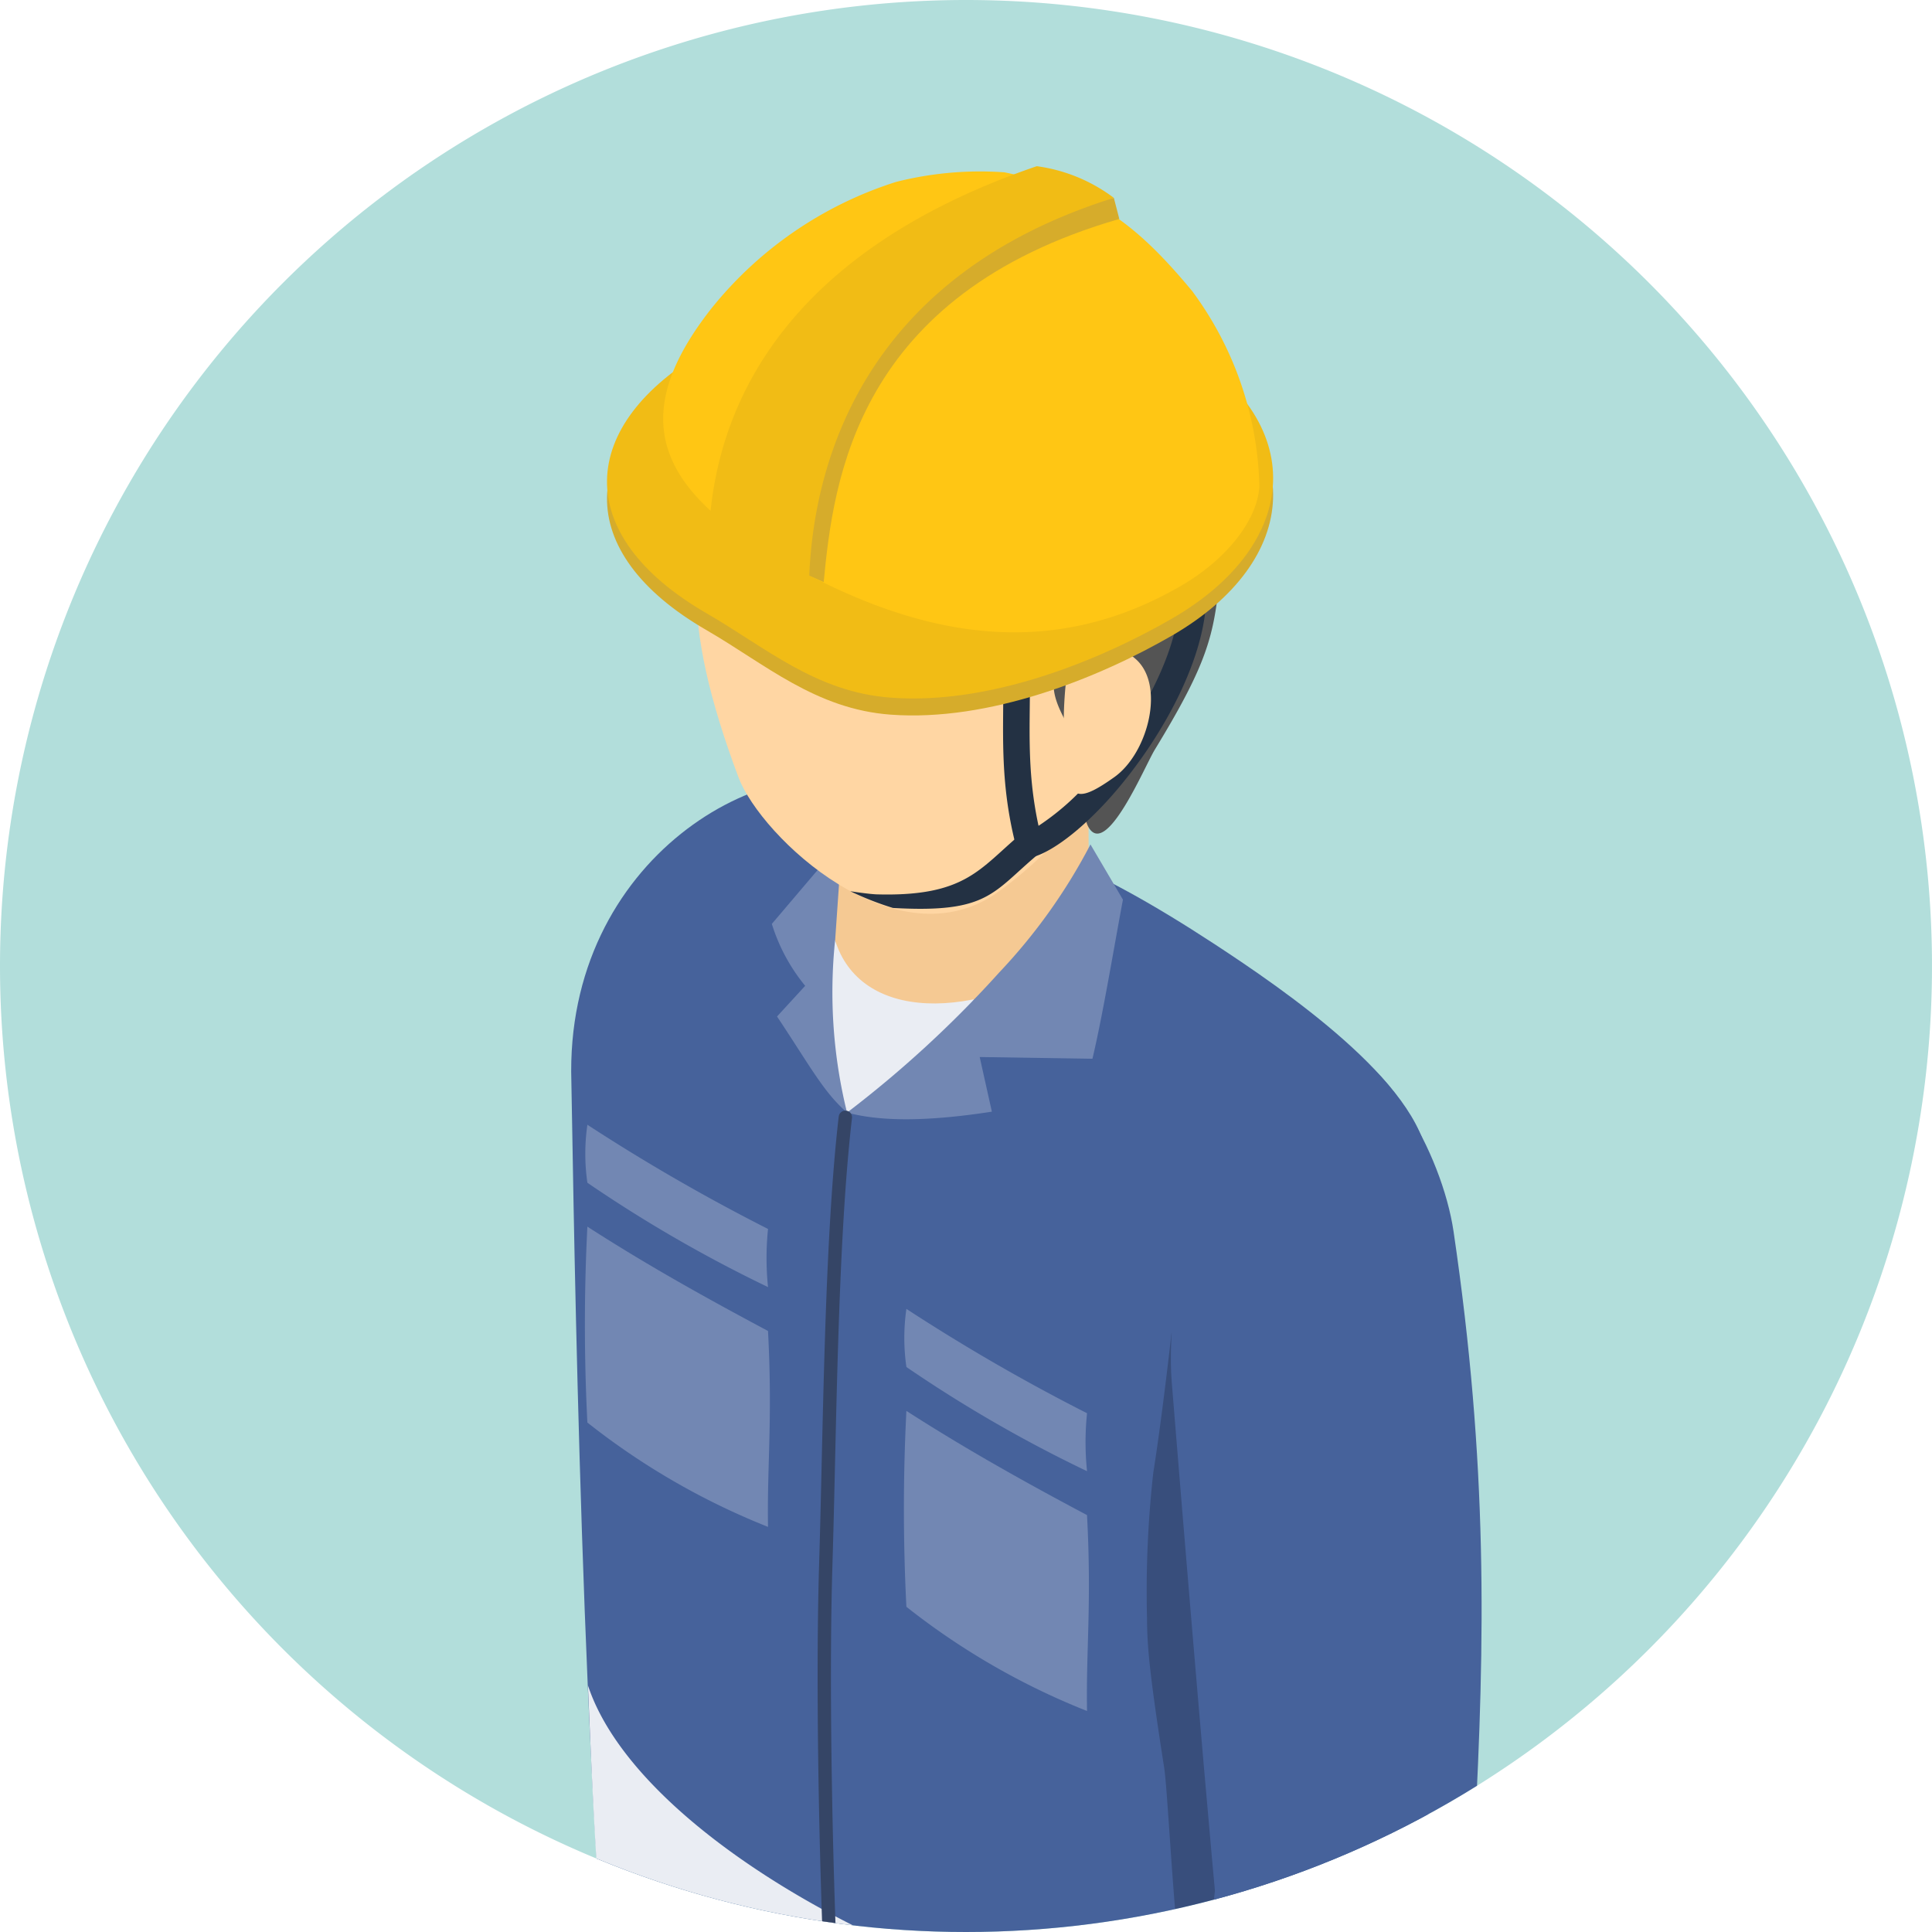 <svg xmlns="http://www.w3.org/2000/svg" xmlns:xlink="http://www.w3.org/1999/xlink" width="123" height="123" viewBox="0 0 123 123">
  <defs>
    <clipPath id="clip-path">
      <circle id="楕円形_134" data-name="楕円形 134" cx="61.5" cy="61.5" r="61.5" fill="#fff" stroke="#707070" stroke-width="1"/>
    </clipPath>
    <clipPath id="clip-path-2">
      <rect id="長方形_3190" data-name="長方形 3190" width="72.184" height="259.698" fill="none"/>
    </clipPath>
    <clipPath id="clip-path-4">
      <rect id="長方形_3187" data-name="長方形 3187" width="9.453" height="48.804" fill="none"/>
    </clipPath>
    <clipPath id="clip-path-5">
      <rect id="長方形_3188" data-name="長方形 3188" width="4.984" height="70.629" fill="none"/>
    </clipPath>
  </defs>
  <g id="グループ_4743" data-name="グループ 4743" transform="translate(-375 -1904)">
    <path id="パス_132708" data-name="パス 132708" d="M61.5,0A61.5,61.5,0,1,1,0,61.5,61.5,61.5,0,0,1,61.5,0Z" transform="translate(375 1904)" fill="#b2dedb"/>
    <g id="マスクグループ_20" data-name="マスクグループ 20" transform="translate(375 1904)" clip-path="url(#clip-path)">
      <g id="グループ_4745" data-name="グループ 4745" transform="translate(22.144 10.581)">
        <g id="グループ_4430" data-name="グループ 4430" clip-path="url(#clip-path-2)">
          <g id="グループ_4429" data-name="グループ 4429">
            <g id="グループ_4428" data-name="グループ 4428" clip-path="url(#clip-path-2)">
              <path id="パス_131861" data-name="パス 131861" d="M38.3,247.942a107.844,107.844,0,0,1,1.291,12.4,5.453,5.453,0,0,1-2.229,5.051c-1.669,1.351-7.126,1.194-12.692,2.951-6.7,2.128-7.288,4.1-12.8,5.5-2.542.638-10.231-.055-11.407-1.637-1.09-1.462-.145-5.95,1.49-7.207,4.542-3.488,19.092-9.113,21.787-15.238Z" transform="translate(0 -33.158)" fill="#384452" fill-rule="evenodd"/>
              <path id="パス_131862" data-name="パス 131862" d="M19.561,139.4c-.21-5.6,9.3-2.989,14.9-2.794a10.155,10.155,0,0,1,9.78,10.5l-3.033,49.3.379,32.6c.612,8.271-4.413,11.519-11.549,10.612-5.554-.712-5.742-2.877-6.263-7.9-1.535-14.794-2.393-34.306-2.482-36.221-.768-16.57-1.113-39.774-1.728-56.1" transform="translate(-2.616 -18.166)" fill="#46629b" fill-rule="evenodd"/>
              <g id="グループ_4424" data-name="グループ 4424" transform="translate(29.329 139.742)" opacity="0.2">
                <g id="グループ_4423" data-name="グループ 4423">
                  <g id="グループ_4422" data-name="グループ 4422" clip-path="url(#clip-path-4)">
                    <path id="パス_131863" data-name="パス 131863" d="M41.919,166.385c-2.324-1.518-5.262-3.386-8.062-5.07.863,5.912,1.192,10.825,2.553,16.441,3.412,14.063,5.357,29.023,6.827,32.364-.01-1.472-.163-8.373-.12-10.3.038-1.674.165-2.97.192-3.238,0,0-1.033-20.549-1.39-30.2" transform="translate(-33.857 -161.315)" fill-rule="evenodd"/>
                  </g>
                </g>
              </g>
              <path id="パス_131864" data-name="パス 131864" d="M22.078,215.09c2.021,4.117,7.731,5.764,11.716,5.93,5.833.249,7.872-3.284,7.872-3.284.076,3.728.267,9.177.152,13.156,0,0-3.675,2.9-6.811,3-6.79.195-10.258-2.248-11.99-4.089-.3-3.239-.87-10.233-.94-14.711" transform="translate(-2.953 -28.765)" fill="#eaedf3" fill-rule="evenodd"/>
              <path id="パス_131865" data-name="パス 131865" d="M65.243,264.016a107.489,107.489,0,0,1,1.292,12.4,5.429,5.429,0,0,1-2.229,5.042c-1.669,1.36-7.637,4.654-12.964,7.29-6.3,3.119-6.646,4.728-12.155,6.116-2.542.648-6.416-1.036-8.02-2.156-1.5-1.045-.941-4.6.695-5.846,4.543-3.5,16.13-14.9,18.825-21.03Z" transform="translate(-4.051 -35.308)" fill="#384452" fill-rule="evenodd"/>
              <path id="パス_131866" data-name="パス 131866" d="M39.375,150.038c-.384-5.579,15.888-4.487,21.481-4.228s10.777-.481,10.724,11.5l-4.5,53.078-.167,36.925c.043,7.429-6.539,7.559-10.353,7.013-4.388-.638-6.209-1.878-6.686-6.921-1.055-11.158-1.74-22.01-3.4-34.362-.207-1.545-.348-3.266-.525-4.57-3.2-23.611-5-35.435-6.578-58.435" transform="translate(-5.265 -19.465)" fill="#46629b" fill-rule="evenodd"/>
              <path id="パス_131867" data-name="パス 131867" d="M36.059,45.534c9.849,3.858,13.163,4.673,21.3,9.992,4.389,2.877,13.072,8.8,13.61,13.859,3.3,31.077-.439,39.126-1.579,55.742-.068,1-.158,4.756-.36,7.966-.269,4.228-.221,7.984-.516,10.76-3.511,2.692-9.456,5.3-17.679,5.681-5.847.277-28.565-14.248-31.009-16.858-.4-2.868-.662-5.153-.9-7.54-2-19.513-2.432-58.555-2.5-60.832-.445-14.257,12.479-21.585,19.645-18.772" transform="translate(-2.194 -6.01)" fill="#46629b" fill-rule="evenodd"/>
              <path id="パス_131868" data-name="パス 131868" d="M29.079,84.578c-3.817-2.036-7.641-4.154-11.5-6.643a123.355,123.355,0,0,0,0,12.472,45.721,45.721,0,0,0,11.5,6.643c-.066-3.932.3-6.81,0-12.472" transform="translate(-2.328 -10.423)" fill="#7287b3" fill-rule="evenodd"/>
              <path id="パス_131869" data-name="パス 131869" d="M52.525,98.11c-3.818-2.026-7.642-4.154-11.5-6.634a123.084,123.084,0,0,0,0,12.472,45.611,45.611,0,0,0,11.5,6.634c-.066-3.932.3-6.8,0-12.472" transform="translate(-5.464 -12.233)" fill="#7287b3" fill-rule="evenodd"/>
              <path id="パス_131870" data-name="パス 131870" d="M29.087,77.081a122.293,122.293,0,0,1-11.5-6.634,12.878,12.878,0,0,0,0,3.692,87.317,87.317,0,0,0,11.5,6.643,18.153,18.153,0,0,1,0-3.7" transform="translate(-2.335 -9.421)" fill="#7287b3" fill-rule="evenodd"/>
              <path id="パス_131871" data-name="パス 131871" d="M52.533,90.623a122.3,122.3,0,0,1-11.5-6.643,12.91,12.91,0,0,0,0,3.7,86.134,86.134,0,0,0,11.5,6.633,18,18,0,0,1,0-3.691" transform="translate(-5.471 -11.231)" fill="#7287b3" fill-rule="evenodd"/>
              <path id="パス_131872" data-name="パス 131872" d="M36.128,48.937l-4.966,5.847a11.629,11.629,0,0,0,2.122,3.942l-1.792,1.952c2.051,3.072,2.976,4.848,4.461,6.116-.3-5.616-.515-11.186,1.71-16.061Z" transform="translate(-4.167 -6.545)" fill="#7287b3" fill-rule="evenodd"/>
              <path id="パス_131873" data-name="パス 131873" d="M35.793,56.894c1.488,3.248,4.591,4.395,9.2,3.368-2.315,2.711-4.989,6.485-8.443,7.6a32.009,32.009,0,0,1-.761-10.963" transform="translate(-4.768 -7.609)" fill="#eaedf3" fill-rule="evenodd"/>
              <path id="パス_131874" data-name="パス 131874" d="M36.751,41.269,35.815,54.8c1.547,5.043,8.635,5.44,16.152.648l-.032-14.183Z" transform="translate(-4.79 -5.519)" fill="#f5c993" fill-rule="evenodd"/>
              <path id="パス_131875" data-name="パス 131875" d="M53.289,24.942C49.6,19.9,39.1,12.4,28.858,21.473c-4.19,3.71-4.255,9.89-.561,19.734,1.43,3.8,10.08,11.972,16.571,7.272,8.91-6.449,12.505-17.967,8.422-23.537" transform="translate(-3.426 -2.302)" fill="#ffd6a3" fill-rule="evenodd"/>
              <path id="パス_131876" data-name="パス 131876" d="M25.237,18.731C24.3,20.989,21.79,20.6,24.03,24.468c.756,1.3,3.842,3.321,8.893,3.821,3.929.388,7.88-.565,9.81-.4,3.825.315,4.706,2.221,5.324,6.736.217,1.582,1.86,3.395,2.18,5.107.271,1.453-.52,2.581,0,3.534,1.131,2.063,3.6-3.886,4.238-4.922,3.048-5,3.671-6.921,4.019-9.992a13.686,13.686,0,0,0-2.374-10.232c-1.008-1.591-1.63-1.342-2.033-1.952A7.391,7.391,0,0,0,52.194,13.1c-5.9-4.811-9.27-4.127-12.281-3.9-2.652.213-8.038,1.591-11.4,4.293-1.3,1.036-2.594,3.608-3.273,5.237" transform="translate(-3.093 -1.208)" fill="#545454" fill-rule="evenodd"/>
              <path id="パス_131877" data-name="パス 131877" d="M36.693,66.915a70.942,70.942,0,0,0,9.694-8.928,36.056,36.056,0,0,0,5.8-8.142l2.067,3.515c-.571,3.044-1.293,7.42-1.942,10.131l-7.177-.111.775,3.479c-3.761.583-6.934.684-9.218.055" transform="translate(-4.907 -6.666)" fill="#7287b3" fill-rule="evenodd"/>
              <path id="パス_131878" data-name="パス 131878" d="M17.647,111.652c3.6,10.88,26.317,21.529,37.165,20.845,12.093-.75,15.446-6.948,15.446-6.948a58.042,58.042,0,0,1-1.583,10.723s-5.036,8.318-16.646,6.671a72.553,72.553,0,0,1-24.942-9.289,48.5,48.5,0,0,1-8.662-7.282c-.418-5.921-.539-9.149-.778-14.72" transform="translate(-2.36 -14.932)" fill="#eaedf3" fill-rule="evenodd"/>
              <path id="パス_131879" data-name="パス 131879" d="M35.874,69.781a.423.423,0,0,1,.47-.37.418.418,0,0,1,.372.463c-.93,8.022-.983,20.031-1.244,28.413-.331,10.694.234,29.513,1.095,39.116a.424.424,0,0,1-.844.084c-.864-9.641-1.429-28.506-1.1-39.228.26-8.4.316-20.438,1.248-28.478" transform="translate(-4.618 -9.282)" fill="#354566" fill-rule="evenodd"/>
              <g id="グループ_4427" data-name="グループ 4427" transform="translate(50.475 74.21)" opacity="0.2">
                <g id="グループ_4426" data-name="グループ 4426">
                  <g id="グループ_4425" data-name="グループ 4425" clip-path="url(#clip-path-5)">
                    <path id="パス_131880" data-name="パス 131880" d="M58.674,103.911a67.969,67.969,0,0,1,.4-9.289c.566-3.543,1.168-8.955,1.168-8.955,1.925,13.443,5.858,59.008-.357,70.629-4.091-4.182.891-30.292.623-33.317-.315-3.572-.574-8.493-.743-9.566-.931-5.958-1.083-7.717-1.092-9.5" transform="translate(-58.268 -85.667)" fill-rule="evenodd"/>
                  </g>
                </g>
              </g>
              <path id="パス_131881" data-name="パス 131881" d="M48.359,229.7c1.631,3.793,8.191,5.865,12.176,6.033,5.833.249,7.7-3.313,7.7-3.313.075,3.719.055,8.864-.059,12.842,0,0-3.294,3.248-6.431,3.34-6.789.194-10.224-2.748-11.955-4.589-.295-3.238-.91-9.048-1.434-14.312" transform="translate(-6.467 -30.719)" fill="#eaedf3" fill-rule="evenodd"/>
              <path id="パス_131882" data-name="パス 131882" d="M63.981,169.336c.1,1.73.393,7.226-.383,10.38s-2.422,4.6-1.989,7.217,2.983-.093,4.467-.7,4.065-1.453,5.07-4.3,2.281-4.311,1.619-7.448-1.542-4.274-1.786-6.605a3.152,3.152,0,0,0-3.869-2.951c-1.7.379-3.437-1.1-3.13,4.413" transform="translate(-8.23 -22.045)" fill="#ffd6a3" fill-rule="evenodd"/>
              <path id="パス_131883" data-name="パス 131883" d="M61.293,165.927c-.962,1.415-1.191,3.942-1.464,6.069s-.026,3.183.434,5.894.8,3.118,1.854,2.137c.7-.638.821-2,.632-4.136-.1-1.12.813-1.083,1.674-3.821s1.585-6.643.387-6.976-2.666-.417-3.517.832" transform="translate(-7.986 -22.05)" fill="#ffd6a3" fill-rule="evenodd"/>
              <path id="パス_131884" data-name="パス 131884" d="M60.446,85.977c-.505-6.235,2.52-21.677,9.2-21.65,4.123.028,8.013,7.134,8.745,12.1,2.177,14.766,2.017,25.868,1.325,38.636-.069,1.267-.176,3.663-.411,5.245-2.158,14.572-3.236,22.519-6,32.678-1.134,4.154-2.618,6.448-7.038,5.07-3.058-.962-6.875-3.164-6.458-6.782,1.467-12.777,2-20.456,3.389-32.881,0,0-.939-10.048-2.753-32.419" transform="translate(-7.994 -8.603)" fill="#46629b" fill-rule="evenodd"/>
              <path id="パス_131885" data-name="パス 131885" d="M62.116,141.236c-.391,3.479-.645,5.875-1.037,10.159a14.44,14.44,0,0,0,8.779,5.5c2.373.518,5.411-.9,5.411-.9a77.216,77.216,0,0,0,1.706-8.947s-1.793,2.156-4.157,1.86c-2.665-.334-8.38-2.665-10.7-7.67" transform="translate(-8.168 -18.888)" fill="#eaedf3" fill-rule="evenodd"/>
              <path id="パス_131886" data-name="パス 131886" d="M47.778,49.056a.846.846,0,1,1,1.089,1.3c-2.9,2.433-3.162,3.747-9.223,3.4a19.4,19.4,0,0,1-2.716-1.064s1.257.194,1.725.2c5.616.148,6.517-1.647,9.125-3.831" transform="translate(-4.939 -6.533)" fill="#233143" fill-rule="evenodd"/>
              <path id="パス_131887" data-name="パス 131887" d="M48.165,36.433a.847.847,0,0,1,1.694-.028c.047,3.08-.243,6,.555,9.677a16.141,16.141,0,0,0,3.817-3.533c2.631-3.137,5.127-7.541,5.172-11.149a.847.847,0,0,1,1.694.028c-.049,3.942-2.691,8.78-5.566,12.213-1.974,2.359-4.073,4.033-5.476,4.432a.889.889,0,0,1-.651-.083.834.834,0,0,1-.4-.518c-1.124-4.3-.787-7.569-.84-11.038" transform="translate(-6.44 -4.088)" fill="#233143" fill-rule="evenodd"/>
              <path id="パス_131888" data-name="パス 131888" d="M52.777,37.372a2.668,2.668,0,0,1,4.35-1.323c1.988,1.619.886,6.014-1.28,7.568-2.141,1.526-2.834,1.508-3.07-.546a25.071,25.071,0,0,1,0-5.7" transform="translate(-7.036 -4.731)" fill="#ffd6a3" fill-rule="evenodd"/>
              <path id="パス_131889" data-name="パス 131889" d="M25.369,14.157C33.607,9.4,46.59,8.69,55.24,13.677S63.235,26.509,55,31.265c-4.678,2.7-11.613,5.486-17.893,5.023-4.777-.352-7.977-3.21-11.715-5.375-8.651-4.987-8.258-12-.02-16.756" transform="translate(-2.547 -1.371)" fill="#d6ac2b" fill-rule="evenodd"/>
              <path id="パス_131890" data-name="パス 131890" d="M25.369,12.908C33.607,8.152,46.59,7.44,55.24,12.436S63.235,25.259,55,30.015c-4.678,2.7-11.613,5.5-17.893,5.023-4.777-.352-7.977-3.21-11.715-5.366-8.651-5-8.258-12.009-.02-16.765" transform="translate(-2.547 -1.204)" fill="#f1bc15" fill-rule="evenodd"/>
              <path id="パス_131891" data-name="パス 131891" d="M56.894,8.049a21.711,21.711,0,0,1,4.241,12.388c-.15,2.248-2.213,4.709-4.948,6.3-9.086,5.3-17.835,2.813-25.818-1.795s-9.273-9.3-4.1-15.867A24.612,24.612,0,0,1,38.008,1.045,21.846,21.846,0,0,1,44.9.435c5.747,1.176,8.523,3.423,12,7.614" transform="translate(-3.1 -0.046)" fill="#ffc614" fill-rule="evenodd"/>
              <path id="パス_131892" data-name="パス 131892" d="M34.13,26.515l-5.45-2.471C28.694,16.8,29.8,6.327,47.5.267l5.455,3.127c-16.78,4.848-18.2,16.635-18.823,23.121" transform="translate(-3.836 -0.036)" fill="#d6ac2b" fill-rule="evenodd"/>
              <path id="パス_131893" data-name="パス 131893" d="M55.983,2.329l.348,1.342-2.39-.944Z" transform="translate(-7.214 -0.311)" fill="#d6ac2b" fill-rule="evenodd"/>
              <path id="パス_131894" data-name="パス 131894" d="M32.9,27.2l-6.387-2.794C26.525,17.162,29.71,6.06,47.407,0a10.47,10.47,0,0,1,4.908,2.017C34.786,7.5,32.909,21.243,32.9,27.2" transform="translate(-3.545)" fill="#f1bc15" fill-rule="evenodd"/>
            </g>
          </g>
        </g>
      </g>
    </g>
  </g>
</svg>
